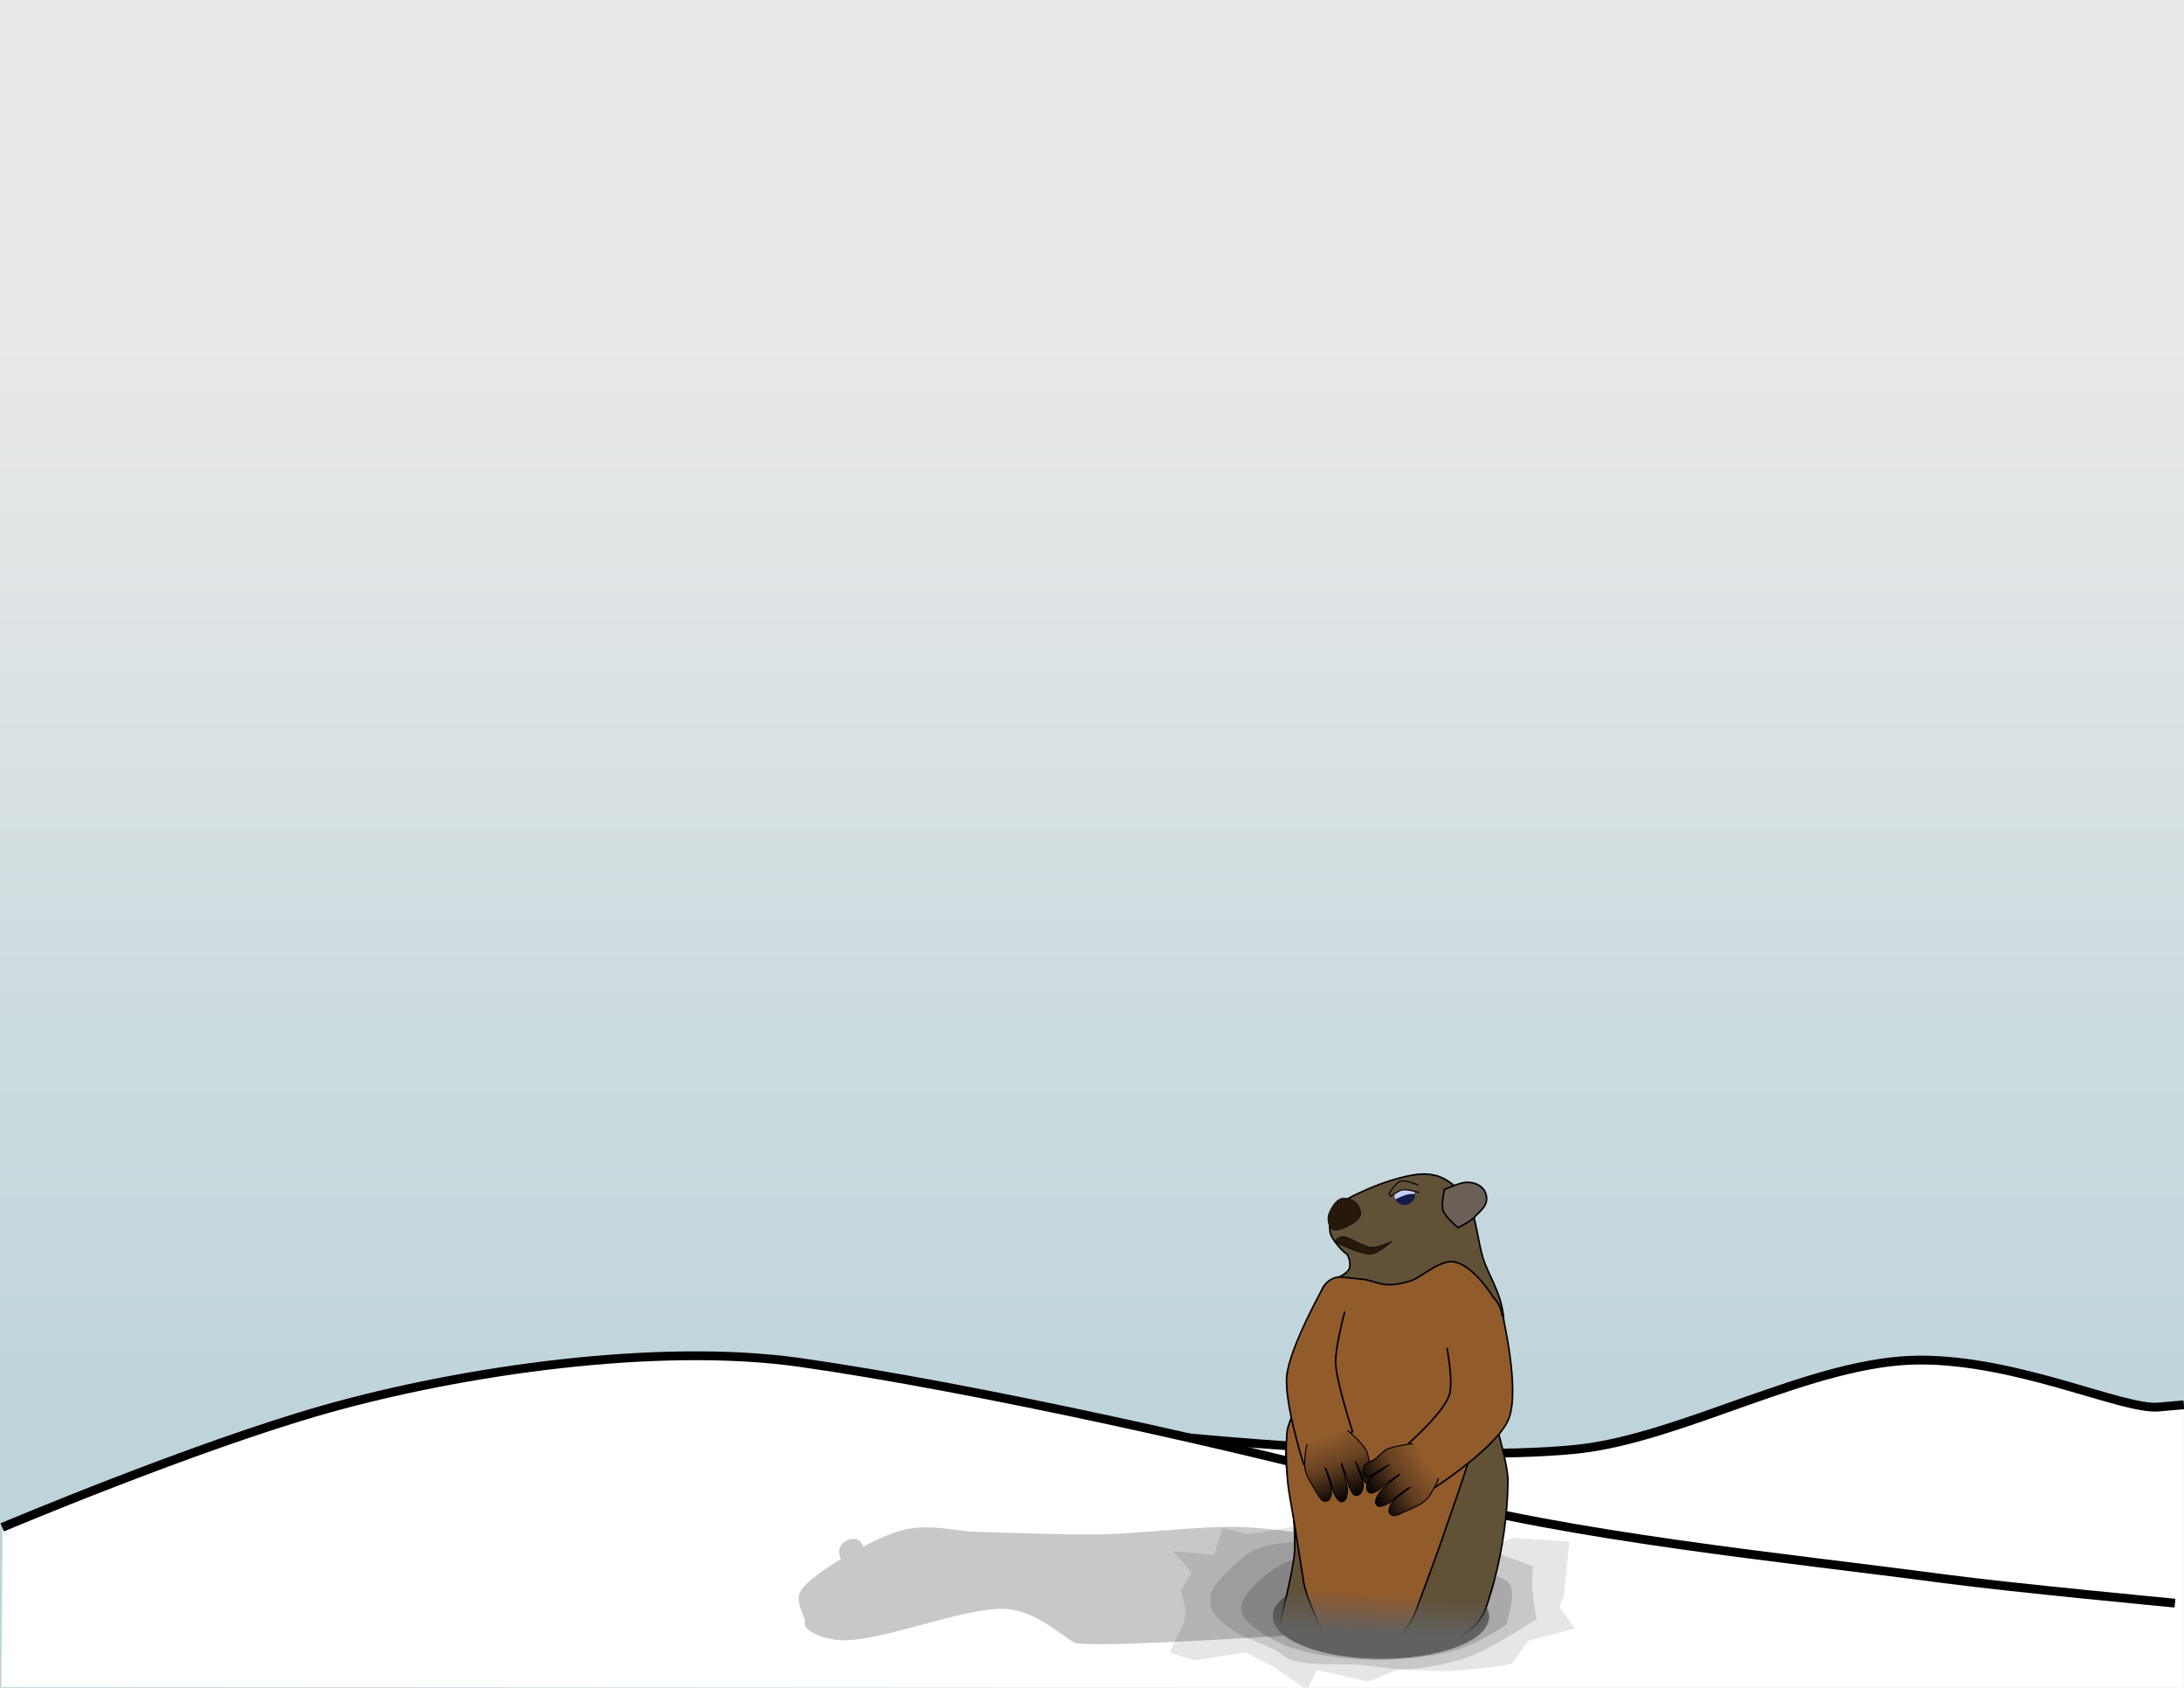 <?xml version="1.0" encoding="UTF-8" standalone="no"?>
<!-- Created with Inkscape (http://www.inkscape.org/) -->
<svg
    xmlns:inkscape="http://www.inkscape.org/namespaces/inkscape"
    xmlns:rdf="http://www.w3.org/1999/02/22-rdf-syntax-ns#"
    xmlns="http://www.w3.org/2000/svg"
    xmlns:sodipodi="http://sodipodi.sourceforge.net/DTD/sodipodi-0.dtd"
    xmlns:cc="http://creativecommons.org/ns#"
    xmlns:xlink="http://www.w3.org/1999/xlink"
    xmlns:dc="http://purl.org/dc/elements/1.1/"
    xmlns:svg="http://www.w3.org/2000/svg"
    xmlns:ns1="http://sozi.baierouge.fr"
    id="svg2"
    sodipodi:docname="groundhog.svg"
    viewBox="0 0 990 765"
    sodipodi:version="0.32"
    version="1.0"
    inkscape:output_extension="org.inkscape.output.svg.inkscape"
    inkscape:version="0.46"
  >
  <rect x="0" y="0" width="990" height="765" fill="#808080" stroke="none"/>
  <defs
      id="defs4"
    >
    <linearGradient
        id="linearGradient9931"
      >
      <stop
          id="stop9933"
          style="stop-color:#915b2c"
          offset="0"
      />
      <stop
          id="stop9939"
          style="stop-color:#654022"
          offset=".446"
      />
      <stop
          id="stop9935"
          style="stop-color:#000000"
          offset="1"
      />
    </linearGradient
    >
    <radialGradient
        id="radialGradient9961"
        xlink:href="#linearGradient9931"
        gradientUnits="userSpaceOnUse"
        cy="741.74"
        cx="183.58"
        gradientTransform="matrix(-.657 1.647 6.79 2.707 -4544.5 -1613.3)"
        r="70.683"
        inkscape:collect="always"
    />
    <radialGradient
        id="radialGradient9963"
        xlink:href="#linearGradient9931"
        gradientUnits="userSpaceOnUse"
        cy="741.74"
        cx="183.58"
        gradientTransform="matrix(1.477 .981 -4.043 6.089 2914.1 -3955.1)"
        r="70.683"
        inkscape:collect="always"
    />
    <linearGradient
        id="linearGradient10018"
        y2="730.45"
        gradientUnits="userSpaceOnUse"
        x2="606.93"
        y1="714.25"
        x1="607.86"
        inkscape:collect="always"
      >
      <stop
          id="stop10012"
          style="stop-color:#616161;stop-opacity:0"
          offset="0"
      />
      <stop
          id="stop10016"
          style="stop-color:#616161"
          offset="1"
      />
    </linearGradient
    >
    <linearGradient
        id="linearGradient10085"
        y2="149.64"
        gradientUnits="userSpaceOnUse"
        x2="495"
        y1="649.64"
        x1="495"
        inkscape:collect="always"
      >
      <stop
          id="stop10081"
          style="stop-color:#bdd4da"
          offset="0"
      />
      <stop
          id="stop10083"
          style="stop-color:#e9e9e9"
          offset="1"
      />
    </linearGradient
    >
  </defs
  >
  <sodipodi:namedview
      id="base"
      bordercolor="#666666"
      inkscape:pageshadow="2"
      guidetolerance="10"
      pagecolor="#ffffff"
      gridtolerance="10000"
      inkscape:window-height="916"
      inkscape:zoom="0.7"
      objecttolerance="10"
      showgrid="false"
      borderopacity="1.0"
      inkscape:current-layer="layer1"
      inkscape:cx="487.91944"
      inkscape:cy="339.08766"
      showguides="true"
      inkscape:window-y="4"
      inkscape:window-x="66"
      inkscape:window-width="1206"
      inkscape:guide-bbox="true"
      inkscape:pageopacity="0"
      inkscape:document-units="px"
  />
  <g
      id="layer1"
      inkscape:label="Layer 1"
      inkscape:groupmode="layer"
    >
    <rect
        id="rect10087"
        style="fill:#dabdc0;fill-opacity:.25"
        inkscape:export-ydpi="53"
        inkscape:export-filename="/home/nathan/images/svg/path9996.png"
        height="335.71"
        width="553.57"
        inkscape:export-xdpi="53"
        y="432.14"
        x="317.86"
    />
    <rect
        id="rect2539"
        style="fill:#ffffff"
        height="765"
        width="990"
        y="-0"
        x="0"
    />
    <rect
        id="rect10077"
        style="fill:url(#linearGradient10085)"
        height="765"
        width="990"
        y="-0"
        x="0"
    />
    <path
        id="path9827"
        sodipodi:nodetypes="cccsscscc"
        style="fill-rule:evenodd;fill:#ffffff"
        d="m989.94 765.23v-128.51l-11.47 1c-16.11 1.46-55.27-21.29-108.11-21.29-48.22 0-107.6 35.4-155.56 40.4-65.18 6.8-215.06-7.06-228.19-10.09-6.56-1.51-485.36 37.05-485.43 45.38l-0.584 72.51 989.34 0.6z"
    />
    <path
        id="path9052"
        sodipodi:nodetypes="ccssc"
        style="stroke:#000000;stroke-width:4;fill:none"
        d="m989.94 636.72l-11.47 1c-16.11 1.46-63.12-21.29-108.11-21.29-48.22 0-107.6 35.4-155.56 40.4-65.18 6.8-205.06-7.06-218.19-10.09"
    />
    <path
        id="path9050"
        sodipodi:nodetypes="cssssc"
        style="fill-rule:evenodd;stroke:#000000;stroke-width:4;fill:#ffffff"
        d="m1.01 692.27s87.129-36.77 146.47-53.54c62.42-17.64 150.94-30.31 215.16-21.21 76.9 10.89 203.95 38.93 278.81 59.6 70.11 19.36 167.3 28.8 239.4 38.38 31.42 4.18 105.06 11.11 105.06 11.11"
    />
    <g
        id="g9881"
        inkscape:export-ydpi="53"
        inkscape:export-xdpi="53"
        inkscape:export-filename="/home/nathan/images/svg/path9996.png"
        transform="matrix(1.359 0 0 1.359 -256.59 -258.87)"
      >
      <path
          id="path9875"
          style="fill-rule:evenodd;fill:#e6e6e6"
          d="m593.75 708.93c-0.89 0-13.75-1.07-13.75-1.07s6.61 6.78 6.07 7.5c-0.53 0.71-3.39 5.53-3.39 5.53s1.43 5.54 1.61 6.43c0.17 0.89-0.36 4.64-1.61 6.61-1.25 1.96-3.75 7.68-3.75 7.68s7.86 2.68 8.75 2.5 16.61-2.5 16.61-2.5l9.1 4.64 11.43 7.86 3.22-6.61 17.14 3.75 10-3.93 16.78 0.54s20.54-1.43 21.43-2.86c0.9-1.43 5.18-7.32 5.18-7.32l15.54-4.11-5.18-7.14s1.78-3.93 1.78-5.72c0-1.78 1.61-16.07 1.61-16.07l-18.93-1.25-6.43 2.32-13.57-2.85s-6.43-4.29-7.14-4.29-20.54-11.78-20.54-11.78l-7.85 6.25-10.36 6.42s-5.71-0.17-7.68 0.18c-1.96 0.36-14.28 3.04-15.89 2.32-1.61-0.71-7.32-1.78-7.32-1.78l-2.86 8.75z"
      />
      <path
          id="path9877"
          sodipodi:nodetypes="csssssssscscsscssss"
          style="fill-rule:evenodd;fill:#c8c8c8"
          d="m599.46 713.39c-2.37 2.32-5.86 5.56-6.78 8.75-0.47 1.61-0.2 4.04 0.53 5.54 1.27 2.59 4.59 4.98 6.97 6.61 3.86 2.63 10 4.38 14.11 6.6 1.6 0.87 3.44 2.65 5.17 3.22 6.34 2.05 15.51 1.09 22.15 1.6 5.14 0.41 11.99 1.75 17.14 1.43 6.28-0.38 14.64-2.07 20.54-4.28 7.07-2.65 21.96-12.32 21.96-12.32s-1.33-8.36-1.43-11.97c-0.05-1.72 0.36-5.71 0.36-5.71s-9.95-3.79-14.29-5.18c-6.25-2.01-14.78-4.01-21.07-5.89-4.36-1.31-14.46-4.65-14.46-4.65s-10.98 3.22-15.72 4.47c-3.09 0.81-7.23 1.84-10.35 2.5-4.8 1-11.57 0.93-16.08 2.85-2.99 1.29-6.41 4.16-8.75 6.43z"
      />
      <path
          id="path9879"
          sodipodi:nodetypes="cssssssssssss"
          style="fill-rule:evenodd;fill:#a9a9a9"
          d="m606.25 720.18c-1.54 1.86-3.85 4.94-3.39 7.32 0.79 4.13 6.59 7.45 10.18 9.64 3.58 2.19 9.11 3.74 13.21 4.65 7.1 1.56 16.84 2.48 24.11 2.32 7.57-0.18 17.79-1.24 25-3.57 5.13-1.67 15.71-7.5 15.89-8.4 0.18-0.89 3.4-10.1 1.07-13.39-2.66-3.75-10.39-2.68-14.82-3.93-4.68-1.32-14.29-4.46-15.54-4.64s-16.6-2.01-23.75-1.79c-5.83 0.19-13.86 0.51-19.28 2.68-4.35 1.74-9.7 5.5-12.68 9.11z"
      />
      <path
          id="path9871"
          sodipodi:rx="44.446712"
          sodipodi:ry="17.172594"
          style="fill:#616161"
          sodipodi:type="arc"
          d="m685.89 725.6a44.447 17.173 0 1 1 -88.89 0 44.447 17.173 0 1 1 88.89 0z"
          transform="matrix(.81 0 0 .81 129.85 141.79)"
          sodipodi:cy="725.60406"
          sodipodi:cx="641.44684"
      />
    </g
    >
    <path
        id="path10072"
        style="fill-rule:evenodd;fill:#000000;fill-opacity:.216"
        d="m559.38 692.03c-17.65-0.13-42.81 3.08-60.19 3.38-17.41 0.29-39.44-0.66-56.19-1.1-9.84-0.26-20.8-3.7-32.59-1.09-5.52 1.22-13.03 4.58-19.13 7.75-0.07-0.2-0.14-0.45-0.22-0.63-2.52-5.65-11.07-1.95-10.72 3.22 0.06 0.87 0.39 1.97 0.82 3.13-7.14 4.31-14.85 9.57-17.82 13.81-3.96 5.67 2.23 12.01 1.47 15.28-0.76 3.28 8.9 7.28 16.07 7.63 18.61 0.9 56.14-15.14 74.71-14.19 14.11 0.72 26.03 12.55 31.47 15.28s97.91-3.28 97.91-3.28l55.28-38.19s-51.83-9.97-77.47-10.91c-1.1-0.04-2.23-0.08-3.4-0.09z"
        inkscape:export-ydpi="53"
        inkscape:export-filename="/home/nathan/images/svg/path9996.png"
        inkscape:export-xdpi="53"
    />
    <g
        id="g9947"
        inkscape:export-ydpi="53"
        inkscape:export-xdpi="53"
        inkscape:export-filename="/home/nathan/images/svg/path9996.png"
        transform="matrix(-.242 0 0 .242 691.49 482.52)"
      >
      <path
          id="path9887"
          sodipodi:nodetypes="cssssssssssssssssssssscsc"
          style="fill-rule:evenodd;stroke:#000000;stroke-width:3;fill:#605137"
          d="m75.714 1022.1s-41.219-105.66-42.857-241.39c-0.485-40.17 30.295-119.64 31.429-167.14 1.038-43.49-28.575-101.16-22.857-144.28 6.296-47.5 28.792-75.29 38.571-108.58 8.765-29.83 12.342-69.85 24.29-98.57 4.8-11.55 15.74-25.28 25.71-32.85 15.14-11.51 28.28-23.39 58.57-24.29 27.24-0.81 74.66 14.22 104.29 27.14 21.9 9.56 54.2 22.77 67.14 42.86 6.56 10.19 7.99 28.09 5.71 40-1.29 6.79-7.35 14.42-11.42 20-4.12 5.64-10.42 12.6-15.72 17.14-1.17 1.01-3.45 1.56-4.28 2.86-4.45 6.94-7.27 19.46-4.29 27.14 5.95 15.36 51.43 27.15 42.86 34.29s12.13 81.48 20 98.57c7.02 15.27 13.59 36.8 18.57 52.86 4.87 15.69 10.4 36.89 14.28 52.85 7.67 31.53 21.33 73.31 22.86 105.72 1.71 36.21-11.77 83.83-14.28 120-1.46 20.95-3.38 49.08-1.43 70 3.49 37.49 25.71 122.87 25.71 122.87 2.22 28.8-59.14 67.2-186.22 63.7-142.13-3.8-180.58-46.2-196.64-80.9z"
      />
      <path
          id="path9889"
          sodipodi:nodetypes="cssssssssssssssssscc"
          style="fill-rule:evenodd;stroke:#000000;stroke-width:3;fill:#915b2c"
          d="m207.14 1027.9s-43.06-114.06-58.57-161.47c-16.26-47.16-38.07-106.11-49.999-152.86-10.452-40.97-13.165-108.09-25.714-138.57-9.331-31.61-28.401-49.27-30-72.86-1.378-20.32-1.557-48.81 17.143-65.71 13.079-21.55 44.64-62.27 74.29-67.14 27.65-4.55 65.84 34.3 85.71 37.14 19.32 5.46 27.89 6.2 40 5.71 13.61-0.54 31.3-8.65 44.29-10l41.42-4.28c11.18-1.16 23.89 6.41 30 14.28 19.03 24.49 11.96 73.7 20 101.43 13.23 25.66 29.98 99.73 41.43 142.86 3.28 12.36 10.33 23.04 10 41.43 2.01 18.28 0.67 56.08-1.43 80-2.15 24.63-8.35 52.93-12.85 81.43l-17.15 108.57c-4.19 26.59-22.85 65.74-22.85 65.74-33.82 106-155.59 68.6-185.72-5.7z"
      />
      <path
          id="path9891"
          sodipodi:nodetypes="czzczc"
          style="fill-rule:evenodd;stroke:#000000;stroke-width:1px;fill:#26180b"
          d="m357.14 332.14s-3.08-8.55-14.28-10-39.58 19.53-54.29 20c-14.7 0.48-38.57-11.43-38.57-11.43s22.45 22.37 40 24.29 67.14-22.86 67.14-22.86z"
      />
      <path
          id="path9895"
          sodipodi:nodetypes="cssssss"
          style="fill-rule:evenodd;stroke:#000000;stroke-width:1px;fill:#26180b"
          d="m367.7 277.1c5.05 11.11 1.84 25.92-6.07 31.31-6.87 4.69-19.74-1.5-27.27-5.05-8.95-4.22-22.5-11.71-25.25-21.21-1.95-6.72 2.38-17.03 7.07-22.23 5.09-5.64 13.99-9.76 23.23-10.1 10.87-0.4 20.43 10 28.29 27.28z"
      />
      <path
          id="path9903"
          sodipodi:nodetypes="cssscsc"
          style="fill-rule:evenodd;stroke:#000000;stroke-width:3;fill:#6b6159"
          d="m151.52 233.66c-4.04-1.01-26.72-12.37-40.4-13.13-13.931-0.77-30.649 4.87-36.369 20.2-8.247 22.11 10.631 33.36 20.203 44.45 7.306 8.46 31.316 20.2 31.316 20.2s24.22-20.1 28.28-32.32c3.74-11.25-3.03-39.4-3.03-39.4z"
      />
      <path
          id="path9905"
          sodipodi:rx="19.192898"
          sodipodi:ry="19.192898"
          style="fill:#121d4a"
          sodipodi:type="arc"
          d="m245.47 243.76a19.193 19.193 0 1 1 -38.39 0 19.193 19.193 0 1 1 38.39 0z"
          sodipodi:cy="243.76129"
          sodipodi:cx="226.27417"
      />
      <path
          id="path9915"
          style="fill:#c7cff2"
          d="m226.28 224.56c-10.03 0-18.27 7.72-19.12 17.53 5.19 0.06 9.98 0.38 13.56 1.16 6.13 1.34 14.42 4.9 22.75 9.03 1.28-2.57 2-5.47 2-8.53 0-10.59-8.59-19.19-19.19-19.19z"
      />
      <path
          id="path9913"
          sodipodi:nodetypes="csccsc"
          style="fill-rule:evenodd;stroke:#000000;stroke-width:2;fill:#605137"
          d="m201.02 225.58s23.6-10.2 33.34-7.07c8.98 2.88 21.21 23.23 21.21 23.23l-3.03 5.05s-14.74-10.84-22.23-12.12c-9.37-1.61-31.31 5.05-31.31 5.05"
      />
      <path
          id="path9921"
          sodipodi:nodetypes="csccsc"
          style="fill-rule:evenodd;stroke:#000000;stroke-width:3;fill:#915b2c"
          d="m147.14 530.71s-12.79 63.37-4.28 88.58c11.28 33.43 75.71 90 75.71 90l-48.57 82.85s-117.43-75.95-138.57-128.57c-21.768-54.18 11.427-194.28 11.427-194.28"
      />
      <path
          id="path9923"
          sodipodi:nodetypes="csccsc"
          style="fill-rule:evenodd;stroke:#000000;stroke-width:3;fill:#915b2c"
          d="m377.06 414.08s64.36 114.1 70 168.57c5.2 50.33-31.43 165.71-31.43 165.71l-91.69-60.98s30.66-94.21 31.69-129.02c0.86-29.16-17.15-95.71-17.15-95.71"
      />
      <path
          id="path9943"
          sodipodi:nodetypes="csssssscssssssccsssssscssssssc"
          style="fill-rule:evenodd;stroke:#000000;stroke-width:2;fill:url(#radialGradient9961)"
          d="m408.61 710.91c2.14 1.91 5.5 26.4 4.94 41.08-0.62 16.05-13.8 35.03-22.2 48.73-3.32 5.43-7.26 14.35-13.21 16.6-2.67 1.01-7.17 0.18-9.34-1.66-3.58-3.03-4.98-10.05-5.24-14.73-0.64-11.49 5.45-26.31 8.76-37.33 0.8-2.7 1.24-2.99 3.24-8.81-4.74 6.07-7.97 18.28-10.76 26.34-2.25 6.48-3.1 15.9-6.3 21.96-2.8 5.29-7.01 13.68-12.76 15.35-2.21 0.64-5.72-0.69-7.31-2.36-3.81-3.98-4.58-12.22-4.85-17.72-0.42-8.82 2.71-20.47 4.99-29 1.76-6.61 3.9-13.69 6.59-21.57 0.33-0.4-0.29-0.48-1-0.63-2.43 8.48-7.12 18.34-9.55 26.19-2.07 6.69-3.62 16.1-6.8 22.35-1.88 3.67-4.45 9.48-8.3 10.97-2.37 0.91-6.32 0-8.31-1.58-4.28-3.39-7.04-11.19-7.38-16.64-0.62-9.89 6.66-21.87 9.9-31.24 1.51-4.33 1.63-8.91 5.2-14.63-3.48 5.05-11.17 24.26-14.84 33.45-1.52 3.82-5.38 8.98-9.37 10.01-2.23 0.58-5.59-0.82-7.3-2.36-3.09-2.76-5.61-8.46-5.67-12.6-0.11-7.33 6.98-15.63 9.37-22.56 2.71-7.87 3.32-19.48 7.39-26.73 7.41-13.21 34.53-36.85 34.53-36.85"
      />
      <path
          id="path9929"
          sodipodi:nodetypes="csssssscssssssccsssssscssssssc"
          style="fill-rule:evenodd;stroke:#000000;stroke-width:2;fill:url(#radialGradient9963)"
          d="m163.04 774.26c-0.67 2.79 10.5 24.84 19.32 36.6 9.64 12.85 31.28 20.95 45.97 27.44 5.83 2.57 14.14 7.68 20.32 6.14 2.76-0.69 5.99-3.94 6.73-6.69 1.22-4.52-1.62-11.09-4.07-15.09-6-9.81-19.45-18.53-28.44-25.71-2.2-1.76-2.72-1.76-7.67-5.4 7.35 2.29 16.94 10.49 23.83 15.54 5.53 4.04 11.59 11.31 17.68 14.47 5.31 2.76 13.54 7.26 19.22 5.36 2.18-0.73 4.3-3.82 4.66-6.09 0.87-5.45-3.18-12.66-6.09-17.34-4.66-7.49-13.87-15.29-20.6-21.01-5.21-4.43-11-9.04-17.69-13.99-0.5-0.14-0.03-0.55 0.46-1.08 6.82 5.59 16.3 11.03 22.76 16.1 5.51 4.33 12.13 11.19 18.31 14.51 3.63 1.96 9.05 5.27 13.06 4.3 2.47-0.6 5.2-3.6 5.94-6.02 1.58-5.23-0.58-13.21-3.4-17.89-5.12-8.49-17.92-14.19-25.92-20.05-3.7-2.71-6.4-6.41-12.6-9.08 5.74 2.17 22.99 13.59 31.23 19.06 3.43 2.28 9.55 4.33 13.41 2.91 2.16-0.8 4.13-3.86 4.67-6.1 0.96-4.03-0.2-10.14-2.51-13.59-4.08-6.08-14.64-8.88-20.54-13.22-6.71-4.93-13.81-14.13-21.29-17.78-13.61-6.65-49.36-10.66-49.36-10.66"
      />
    </g
    >
    <path
        id="path9996"
        sodipodi:rx="44.446712"
        sodipodi:ry="17.172594"
        style="fill:url(#linearGradient10018)"
        sodipodi:type="arc"
        d="m685.89 725.6a44.447 17.173 0 1 1 -88.89 0 44.447 17.173 0 1 1 88.89 0z"
        inkscape:export-ydpi="53"
        transform="matrix(1.101 0 0 1.101 -80.077 -66.13)"
        sodipodi:cy="725.60406"
        sodipodi:cx="641.44684"
        inkscape:export-xdpi="53"
    />
  </g
  >
</svg
>
